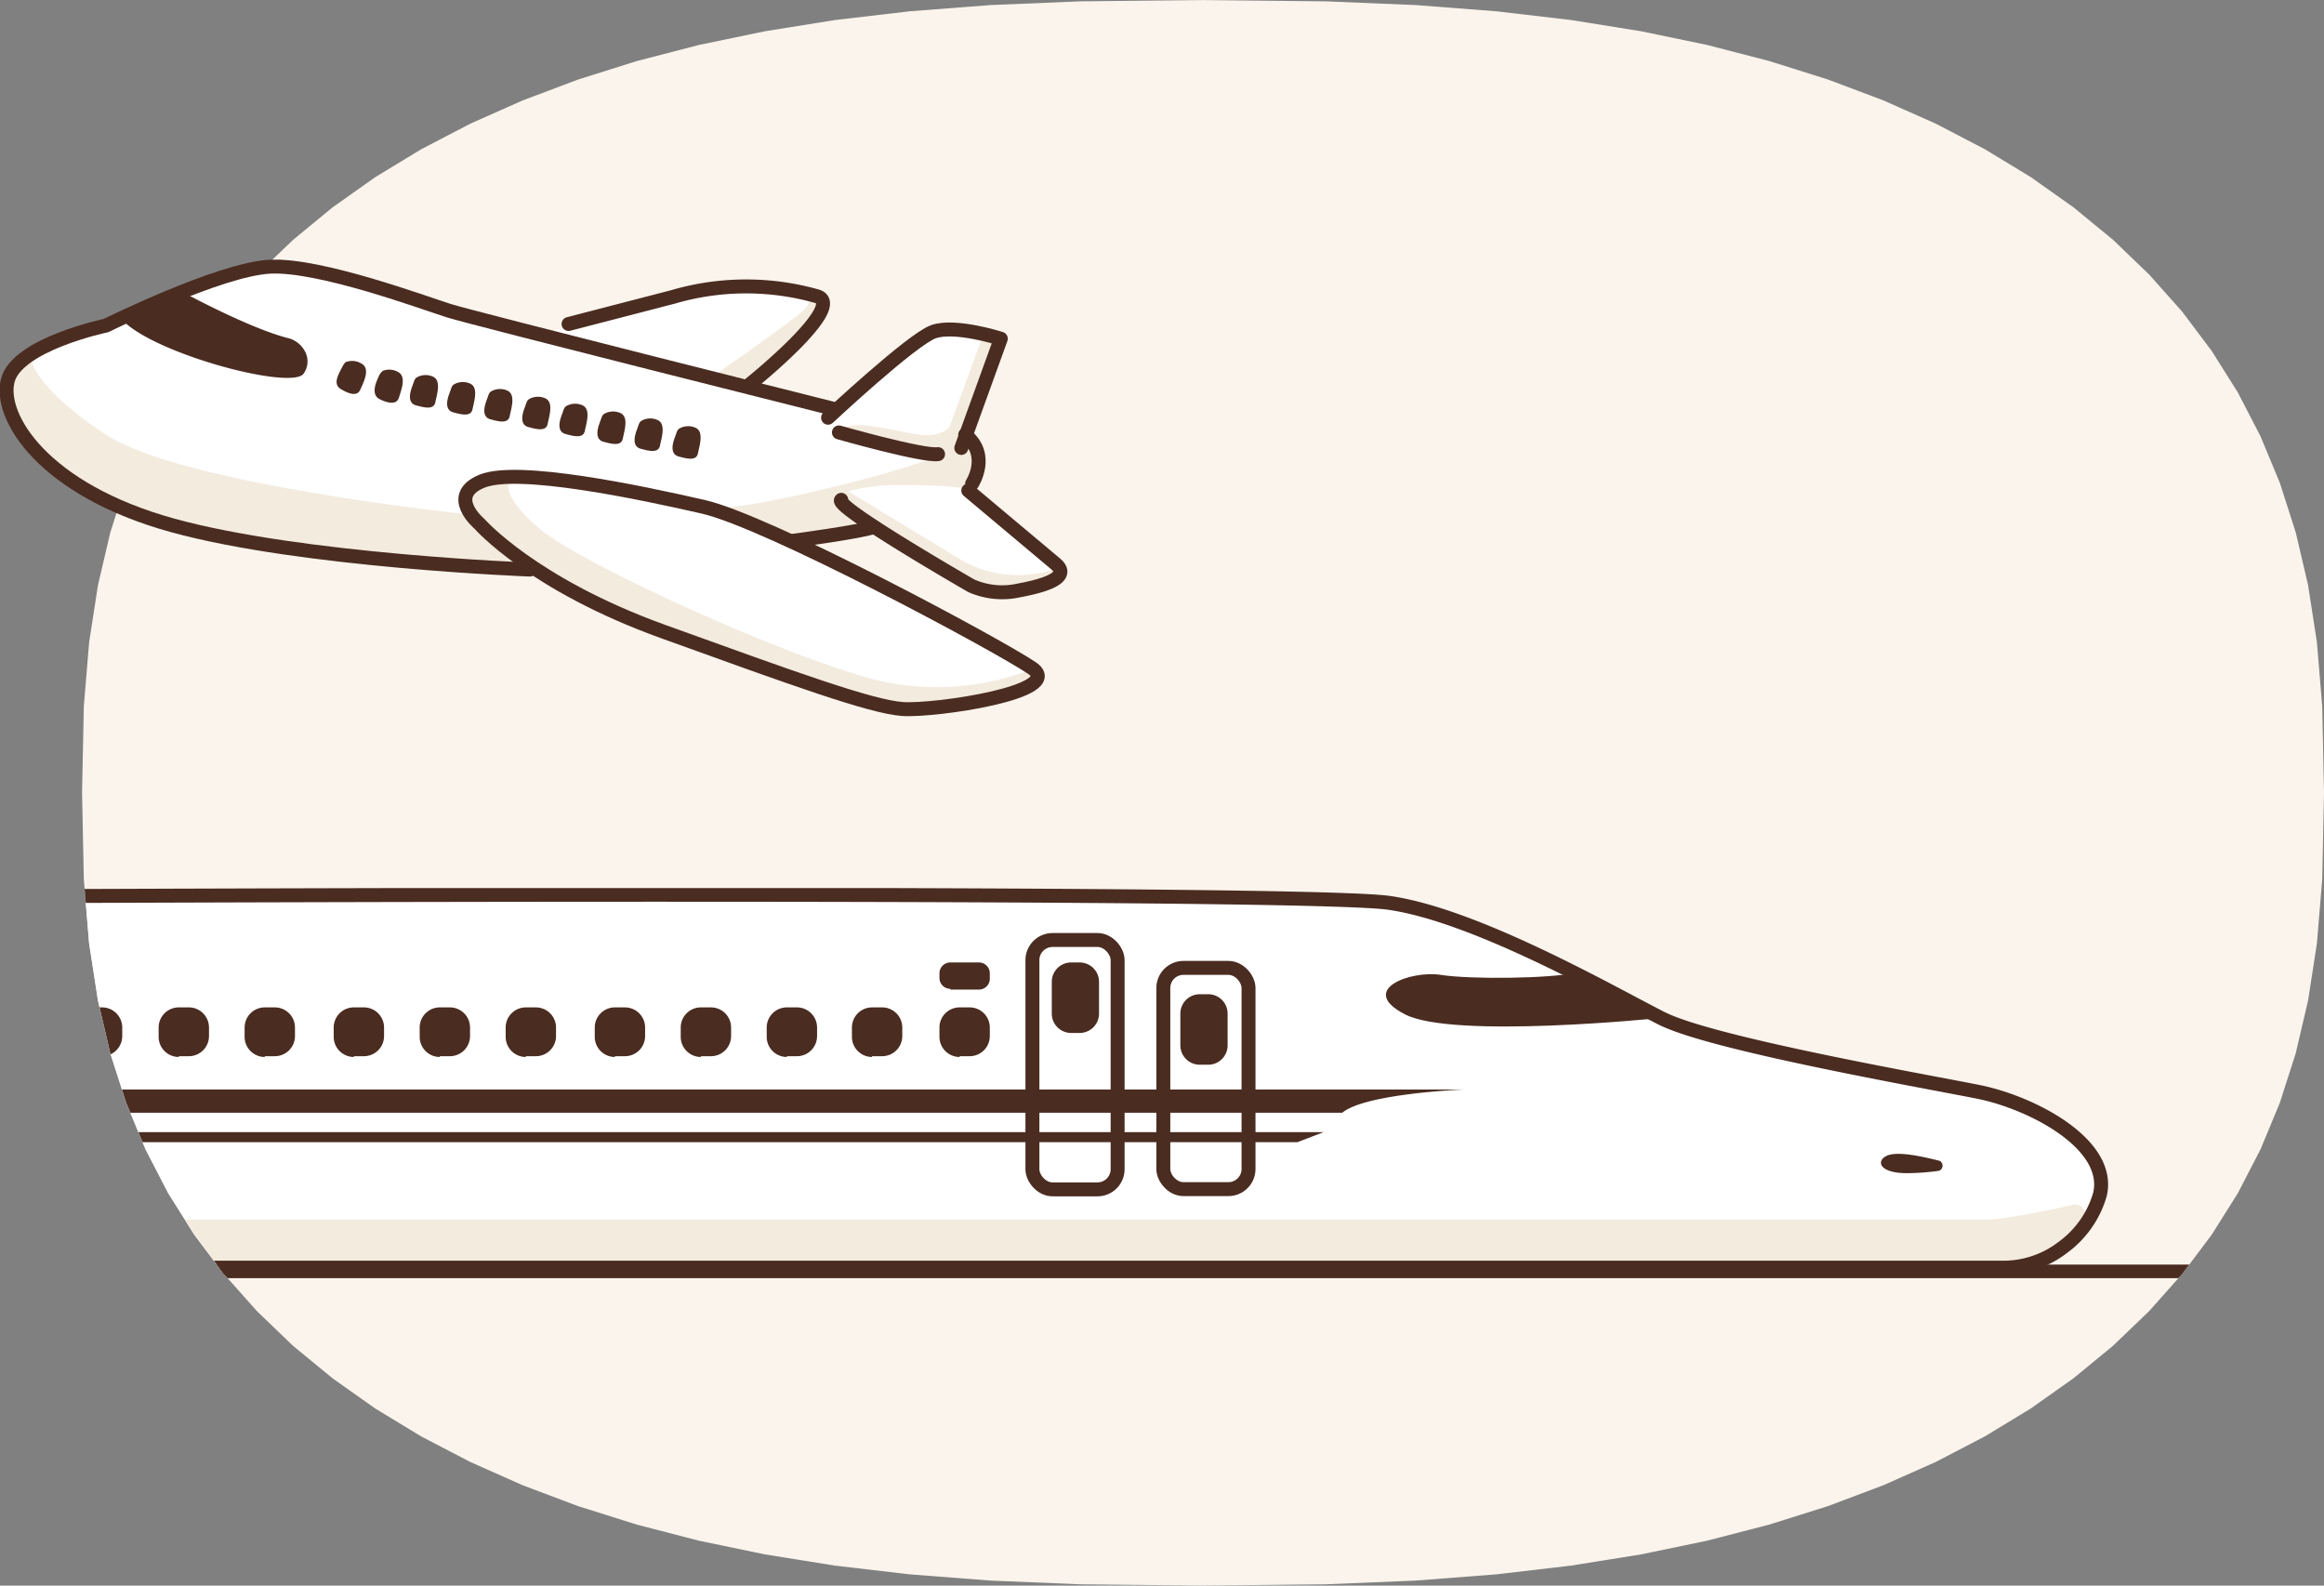 <svg xmlns="http://www.w3.org/2000/svg" xmlns:xlink="http://www.w3.org/1999/xlink" width="300.019" height="204.686" viewBox="0 0 300.019 204.686">
  <rect x="0" y="0" width="300.019" height="204.686" fill="#808080" stroke="none"/>
  <defs>
    <clipPath id="clip-path">
      <path id="パス_123547" data-name="パス 123547" d="M299.426,170.9l-.229,11.178-.685,8.254-1.14,7.375-1.595,6.812-2.046,6.38-2.494,6.011-2.938,5.68-3.38,5.368-3.815,5.069-4.247,4.774-4.673,4.483-5.1,4.192-5.512,3.9-5.927,3.6-6.339,3.3-6.751,3-7.167,2.7-7.591,2.39-8.031,2.078-8.5,1.764-9.021,1.446-9.634,1.128-10.427.807-11.67.484-15.806.162-15.806-.162-11.67-.484-10.427-.807-9.634-1.128-9.021-1.446-8.5-1.764-8.031-2.078-7.591-2.39-7.167-2.7-6.751-3-6.339-3.3-5.927-3.6-5.512-3.9-5.1-4.192L32.569,237.8l-4.247-4.774-3.815-5.069-3.38-5.368-2.938-5.68L15.694,210.9l-2.046-6.38-1.595-6.812-1.14-7.375-.685-8.254L10,170.9l.229-11.178.685-8.254,1.14-7.375,1.595-6.812,2.046-6.38,2.494-6.011,2.938-5.68,3.38-5.368,3.815-5.069L32.569,104l4.673-4.483,5.1-4.192,5.512-3.9,5.927-3.6,6.339-3.3,6.751-3,7.167-2.7,7.591-2.39,8.031-2.078,8.5-1.764,9.021-1.446,9.633-1.128,10.428-.807,11.67-.484,15.806-.162,15.806.162,11.67.484,10.427.807,9.634,1.128,9.021,1.446,8.5,1.764,8.031,2.078,7.591,2.39,7.167,2.7,6.751,3,6.339,3.3,5.927,3.6,5.512,3.9,5.1,4.192L276.857,104l4.247,4.774,3.815,5.069,3.38,5.368,2.938,5.68,2.494,6.011,2.046,6.38,1.595,6.812,1.14,7.375.685,8.254Z" transform="translate(234.593 8733.246)" fill="#fff8f0"/>
    </clipPath>
    <clipPath id="clip-path-2">
      <rect id="長方形_5727" data-name="長方形 5727" width="307.6" height="50.35" fill="none"/>
    </clipPath>
    <clipPath id="clip-path-3">
      <rect id="長方形_5724" data-name="長方形 5724" width="137.9" height="58.94" fill="none"/>
    </clipPath>
  </defs>
  <g id="グループ_31434" data-name="グループ 31434" transform="translate(-234 -8801.803)">
    <g id="マスクグループ_73" data-name="マスクグループ 73" clip-path="url(#clip-path)">
      <rect id="長方形_5732" data-name="長方形 5732" width="382" height="285" transform="translate(189 8764)" fill="#faf4ec"/>
      <g id="アートワーク_111" data-name="アートワーク 111" transform="translate(376.78 8941.62)">
        <g id="グループ_31425" data-name="グループ 31425" transform="translate(-153.8 -25.175)" clip-path="url(#clip-path-2)">
          <path id="パス_123526" data-name="パス 123526" d="M271.5,49.3s7.5-3.2,9.1-6.1,3.3-7-1.7-11.3-20.8-7.7-30.7-9.2-20.4-4.3-24.5-6.9S203.9,6,199.1,4.1s-12.3-2.7-24.3-3S.3,1.4.3,1.4L2,49.6Z" fill="#fff"/>
          <rect id="長方形_5725" data-name="長方形 5725" width="11" height="28.56" rx="2.6" transform="translate(161.2 10.3)" fill="none" stroke="#4a2c21" stroke-linecap="round" stroke-linejoin="round" stroke-width="1.8"/>
          <rect id="長方形_5726" data-name="長方形 5726" width="11" height="32.19" rx="2.6" transform="translate(144.3 6.7)" fill="none" stroke="#4a2c21" stroke-linecap="round" stroke-linejoin="round" stroke-width="1.8"/>
          <path id="パス_123527" data-name="パス 123527" d="M25.9,42.8H268.1a94.6,94.6,0,0,0,10.4-1.9,1.4,1.4,0,0,1,1.5,2.2c-2,2.8-5.4,6.1-9.8,6.1L28.1,49A3.7,3.7,0,0,1,25,46.7a6,6,0,0,1-.5-2.5,1.4,1.4,0,0,1,1.4-1.4" fill="#f3ebde"/>
          <path id="パス_123528" data-name="パス 123528" d="M28.1,49H269.5a12.6,12.6,0,0,0,7.8-2.6,12.9,12.9,0,0,0,4.8-6.8c1.6-6.5-8.7-11.9-15.7-13.3s-34.4-6.2-40.9-9.5S201.6,3.5,190.3,1.9,24.3,1,.9,1.1" fill="none" stroke="#4a2c21" stroke-linecap="round" stroke-linejoin="round" stroke-width="1.8"/>
          <path id="パス_123529" data-name="パス 123529" d="M261.3,36.5a.7.7,0,0,0,.1-1.3c-2.4-.6-5.6-1.3-6.9-.6s-.8,2.2,2.7,2.2a31.5,31.5,0,0,0,4.1-.3" fill="#4a2c21"/>
          <path id="パス_123530" data-name="パス 123530" d="M225,16.8s-26.4,2.7-32.6-.5.8-5.7,4.6-5.1,14.1.5,17.6-.3c3.3,2.7,10.4,6,10.4,6" fill="#4a2c21"/>
          <path id="パス_123531" data-name="パス 123531" d="M19.9,27.2a1,1,0,0,1,1-1.2H200s-12.7.5-15.7,3H21.1a1,1,0,0,1-1-.8Z" fill="#4a2c21"/>
          <path id="パス_123532" data-name="パス 123532" d="M21.8,32.3a.7.7,0,0,1,.7-.8H181.9l-3.4,1.3H22.4a.7.7,0,0,1-.7-.5" fill="#4a2c21"/>
          <path id="パス_123533" data-name="パス 123533" d="M165.9,22.8H167a2.5,2.5,0,0,0,2.5-2.5V16.2a2.5,2.5,0,0,0-2.5-2.5h-1.1a2.5,2.5,0,0,0-2.5,2.5v4.1a2.5,2.5,0,0,0,2.5,2.5" fill="#4a2c21"/>
          <path id="パス_123534" data-name="パス 123534" d="M149.3,18.7h1.1a2.5,2.5,0,0,0,2.5-2.5V12.1a2.5,2.5,0,0,0-2.5-2.5h-1.1a2.5,2.5,0,0,0-2.5,2.5v4.1a2.5,2.5,0,0,0,2.5,2.5" fill="#4a2c21"/>
          <path id="パス_123535" data-name="パス 123535" d="M134.9,21.7h1.3a2.6,2.6,0,0,0,2.6-2.6V18a2.6,2.6,0,0,0-2.6-2.6h-1.3a2.6,2.6,0,0,0-2.6,2.6v1.2a2.6,2.6,0,0,0,2.6,2.6" fill="#4a2c21"/>
          <path id="パス_123536" data-name="パス 123536" d="M133.7,13.1h3.7a1.4,1.4,0,0,0,1.4-1.4V11a1.4,1.4,0,0,0-1.4-1.4h-3.7a1.4,1.4,0,0,0-1.4,1.4v.6a1.4,1.4,0,0,0,1.4,1.4" fill="#4a2c21"/>
          <path id="パス_123537" data-name="パス 123537" d="M123.6,21.7h1.3a2.6,2.6,0,0,0,2.6-2.6V18a2.6,2.6,0,0,0-2.6-2.6h-1.3A2.6,2.6,0,0,0,121,18v1.2a2.6,2.6,0,0,0,2.6,2.6" fill="#4a2c21"/>
          <path id="パス_123538" data-name="パス 123538" d="M112.6,21.7h1.3a2.6,2.6,0,0,0,2.6-2.6V18a2.6,2.6,0,0,0-2.6-2.6h-1.3A2.6,2.6,0,0,0,110,18v1.2a2.6,2.6,0,0,0,2.6,2.6" fill="#4a2c21"/>
          <path id="パス_123539" data-name="パス 123539" d="M101.5,21.7h1.3a2.6,2.6,0,0,0,2.6-2.6V18a2.6,2.6,0,0,0-2.6-2.6h-1.3A2.6,2.6,0,0,0,98.9,18v1.2a2.6,2.6,0,0,0,2.6,2.6" fill="#4a2c21"/>
          <path id="パス_123540" data-name="パス 123540" d="M90.4,21.7h1.3a2.6,2.6,0,0,0,2.6-2.6V18a2.6,2.6,0,0,0-2.6-2.6H90.4A2.6,2.6,0,0,0,87.8,18v1.2a2.6,2.6,0,0,0,2.6,2.6" fill="#4a2c21"/>
          <path id="パス_123541" data-name="パス 123541" d="M78.9,21.7h1.3a2.6,2.6,0,0,0,2.6-2.6V18a2.6,2.6,0,0,0-2.6-2.6H78.9A2.6,2.6,0,0,0,76.3,18v1.2a2.6,2.6,0,0,0,2.6,2.6" fill="#4a2c21"/>
          <path id="パス_123542" data-name="パス 123542" d="M67.8,21.7h1.3a2.6,2.6,0,0,0,2.6-2.6V18a2.6,2.6,0,0,0-2.6-2.6H67.8A2.6,2.6,0,0,0,65.2,18v1.2a2.6,2.6,0,0,0,2.6,2.6" fill="#4a2c21"/>
          <path id="パス_123543" data-name="パス 123543" d="M56.7,21.7H58a2.6,2.6,0,0,0,2.6-2.6V18A2.6,2.6,0,0,0,58,15.4H56.7A2.6,2.6,0,0,0,54.1,18v1.2a2.6,2.6,0,0,0,2.6,2.6" fill="#4a2c21"/>
          <path id="パス_123544" data-name="パス 123544" d="M45.2,21.7h1.3a2.6,2.6,0,0,0,2.6-2.6V18a2.6,2.6,0,0,0-2.6-2.6H45.2A2.6,2.6,0,0,0,42.6,18v1.2a2.6,2.6,0,0,0,2.6,2.6" fill="#4a2c21"/>
          <path id="パス_123545" data-name="パス 123545" d="M34.1,21.7h1.3A2.6,2.6,0,0,0,38,19.1V18a2.6,2.6,0,0,0-2.6-2.6H34.1A2.6,2.6,0,0,0,31.5,18v1.2a2.6,2.6,0,0,0,2.6,2.6" fill="#4a2c21"/>
          <path id="パス_123546" data-name="パス 123546" d="M22.9,21.7h1.3a2.6,2.6,0,0,0,2.6-2.6V18a2.6,2.6,0,0,0-2.6-2.6H22.9A2.6,2.6,0,0,0,20.3,18v1.2a2.6,2.6,0,0,0,2.6,2.6" fill="#4a2c21"/>
          <line id="線_4210" data-name="線 4210" x1="270.6" transform="translate(36.1 49.5)" fill="none" stroke="#4a2c21" stroke-linecap="round" stroke-linejoin="round" stroke-width="1.8"/>
        </g>
      </g>
    </g>
    <g id="アートワーク_112" data-name="アートワーク 112" transform="translate(302.95 8864.796)">
      <g id="グループ_31424" data-name="グループ 31424" transform="translate(-68.95 -29.47)" clip-path="url(#clip-path-3)">
        <path id="パス_123501" data-name="パス 123501" d="M125.2,29.8s1.8-2.5,1-4.7-1.7-2.3-1.7-2.3l4.6-12.6s-7.2-2-9.4-.5-12,9.5-12,9.5L96.6,16.6s5.2-4.7,6.7-6.2,4.7-5,1.6-5.7A39.1,39.1,0,0,0,86.2,5C77.1,7.3,69.9,9.7,69.9,9.7s-12.6-3.1-19-5.5S35.3-.1,32.2,1.1,24.8,3.3,20,5.6L13.5,8.7S1.9,11.2,1.1,16.2,8.3,31.6,23.3,34.6s40,5.7,45.2,5.1A156,156,0,0,0,92.3,50.5c12.6,4.3,20.4,7.7,24,7.8s11.3-1.5,13.3-1.9,6.5-2,2.9-4-25.5-14.7-29.7-16l9.8-1.9s11.5,7.5,14.1,8.1a16.6,16.6,0,0,0,7.8-.7c2.3-.7,3.4-1.3,1.1-3.3l-10.4-8.8" fill="#fff"/>
        <path id="パス_123502" data-name="パス 123502" d="M123.5,19.4s0,4.1-5.4,3.1-8.2-1.8-9.6-.4,12.6,3.5,14.2,3.2Z" fill="#f3ebde"/>
        <path id="パス_123503" data-name="パス 123503" d="M102.7,4.3s3.5.3.5,2.7-11.1,8-11.1,8l4.5,1.3S108,6.5,106,5s-3.2-.6-3.2-.6" fill="#f3ebde"/>
        <path id="パス_123504" data-name="パス 123504" d="M133.4,52.8a33.8,33.8,0,0,1-20.1,1.5c-11-2.7-38.4-15-43.8-19.7s-3.6-6.2-3.6-6.2-5.7.1-5.8,2.8S68.6,40,73.7,42.8s34.2,13.7,40.2,14.8,14.4-.6,16.1-1.1,5.7-2.3,3.4-3.7" fill="#f3ebde"/>
        <path id="パス_123505" data-name="パス 123505" d="M60.7,32.9s-37.1-3.8-47-10.3S3.9,12.4,3.9,12.4.1,15.3,1.3,18.7,4,29.9,25.8,35.3c17.8,4.5,42.6,4.3,42.6,4.3Z" fill="#f3ebde"/>
        <path id="パス_123506" data-name="パス 123506" d="M112.7,34.5s9.8,6.2,13.6,7.8c10,1.3,10.5-2.6,10.5-2.6a14.7,14.7,0,0,1-13.3-1.3l-14-8.5a24.1,24.1,0,0,1,5.6-.8c8.1-.1,10.2.6,10.2.6a19.5,19.5,0,0,0,.9-3.9c0-1.1-1.5-3-1.5-3l4.5-12.4L127,9.5l-4.5,12.3s-.4,2.9-1.8,3.6c-3.3,1.8-25,7.2-28.7,6.6,0,0,9.4,3.1,10.4,4.5Z" fill="#f3ebde"/>
        <path id="パス_123507" data-name="パス 123507" d="M106.9,20.4s10.8-10.1,13.6-11.1,8.7.9,8.7.9l-5.1,14.1" fill="none" stroke="#4a2c21" stroke-linecap="round" stroke-linejoin="round" stroke-width="1.8"/>
        <path id="パス_123508" data-name="パス 123508" d="M107.8,19.3S61.2,7.6,58,6.6,41.4.6,34.9.9,13.7,8.5,13.7,8.5,2.2,10.9,1,15.6,5.6,29.7,22.3,34.3,68.4,40,68.4,40" fill="none" stroke="#4a2c21" stroke-linecap="round" stroke-linejoin="round" stroke-width="1.8"/>
        <path id="パス_123509" data-name="パス 123509" d="M102.3,36.3s9-1.2,10.5-1.8" fill="none" stroke="#4a2c21" stroke-linecap="round" stroke-linejoin="round" stroke-width="1.8"/>
        <path id="パス_123510" data-name="パス 123510" d="M125.5,28.9s2.4-3.7-.9-6.3" fill="none" stroke="#4a2c21" stroke-linecap="round" stroke-linejoin="round" stroke-width="1.8"/>
        <path id="パス_123511" data-name="パス 123511" d="M108.6,31c-1.1.8,16.8,11.1,16.8,11.1a9.9,9.9,0,0,0,6.1.6c3.8-.7,6.8-1.8,4.7-3.5L125,29.8" fill="none" stroke="#4a2c21" stroke-linecap="round" stroke-linejoin="round" stroke-width="1.8"/>
        <path id="パス_123512" data-name="パス 123512" d="M96.9,16s12.7-10.2,8.5-11.3a33.6,33.6,0,0,0-18.5.1L73.4,8.3" fill="none" stroke="#4a2c21" stroke-linecap="round" stroke-linejoin="round" stroke-width="1.8"/>
        <path id="パス_123513" data-name="パス 123513" d="M61.9,34.1S68.7,41.9,85.6,48s26.8,9.7,30.9,10,21.3-2.2,16.7-5.3S99.1,33.8,90.8,31.9s-24-5.2-28.6-3.3S61.9,34.1,61.9,34.1Z" fill="none" stroke="#4a2c21" stroke-linecap="round" stroke-linejoin="round" stroke-width="1.8"/>
        <path id="パス_123514" data-name="パス 123514" d="M15.8,7.8c4.2,4.4,21.9,9.1,23.4,6.9a2.7,2.7,0,0,0,.2-2.8,3.4,3.4,0,0,0-2.3-1.8c-5-1.3-13.3-5.8-13.3-5.8Z" fill="#4a2c21"/>
        <path id="パス_123515" data-name="パス 123515" d="M44.8,13.1c-.3.2-.4.3-.8,1.1s-1,1.9,0,2.5,2.1,1,2.5.1,1.3-2.6.3-3.3a2.3,2.3,0,0,0-2.1-.3" fill="#4a2c21"/>
        <path id="パス_123516" data-name="パス 123516" d="M49.4,14.4c-.3.2-.4.4-.7,1.1s-.7,2,.3,2.5,2.2.8,2.5-.2,1-2.7-.1-3.3a2.3,2.3,0,0,0-2.1-.1" fill="#4a2c21"/>
        <path id="パス_123517" data-name="パス 123517" d="M53.8,15.2c-.3.2-.3.4-.6,1.2s-.6,2.1.5,2.4,2.3.6,2.5-.4.8-2.8-.3-3.3a2.3,2.3,0,0,0-2.1.1" fill="#4a2c21"/>
        <path id="パス_123518" data-name="パス 123518" d="M58.6,16.1c-.3.2-.3.4-.6,1.2s-.6,2.1.5,2.4,2.3.6,2.5-.4.8-2.8-.3-3.3a2.3,2.3,0,0,0-2.1.1" fill="#4a2c21"/>
        <path id="パス_123519" data-name="パス 123519" d="M63.4,17c-.3.2-.3.4-.6,1.2s-.6,2.1.5,2.4,2.3.6,2.5-.4.8-2.8-.3-3.3a2.3,2.3,0,0,0-2.1.1" fill="#4a2c21"/>
        <path id="パス_123520" data-name="パス 123520" d="M68.3,18c-.3.2-.3.4-.6,1.2s-.6,2.1.5,2.4,2.3.6,2.5-.4.8-2.8-.3-3.3a2.3,2.3,0,0,0-2.1.1" fill="#4a2c21"/>
        <path id="パス_123521" data-name="パス 123521" d="M73.1,18.9c-.3.2-.3.4-.6,1.2s-.6,2.1.5,2.4,2.3.6,2.5-.4.8-2.8-.3-3.3a2.3,2.3,0,0,0-2.1.1" fill="#4a2c21"/>
        <path id="パス_123522" data-name="パス 123522" d="M78,19.9c-.3.2-.3.4-.6,1.2s-.6,2.1.5,2.4,2.3.6,2.5-.4.8-2.8-.3-3.3a2.3,2.3,0,0,0-2.1.1" fill="#4a2c21"/>
        <path id="パス_123523" data-name="パス 123523" d="M82.8,20.8c-.3.2-.3.4-.6,1.2s-.6,2.1.5,2.4,2.3.6,2.5-.4.8-2.8-.3-3.3a2.3,2.3,0,0,0-2.1.1" fill="#4a2c21"/>
        <path id="パス_123524" data-name="パス 123524" d="M87.7,21.8c-.3.2-.3.4-.6,1.2s-.6,2.1.5,2.4,2.3.6,2.5-.4.8-2.8-.3-3.3a2.3,2.3,0,0,0-2.1.1" fill="#4a2c21"/>
        <path id="パス_123525" data-name="パス 123525" d="M108.3,22.3s10.9,3.1,12.8,2.8" fill="none" stroke="#4a2c21" stroke-linecap="round" stroke-linejoin="round" stroke-width="1.8"/>
      </g>
    </g>
  </g>
</svg>
